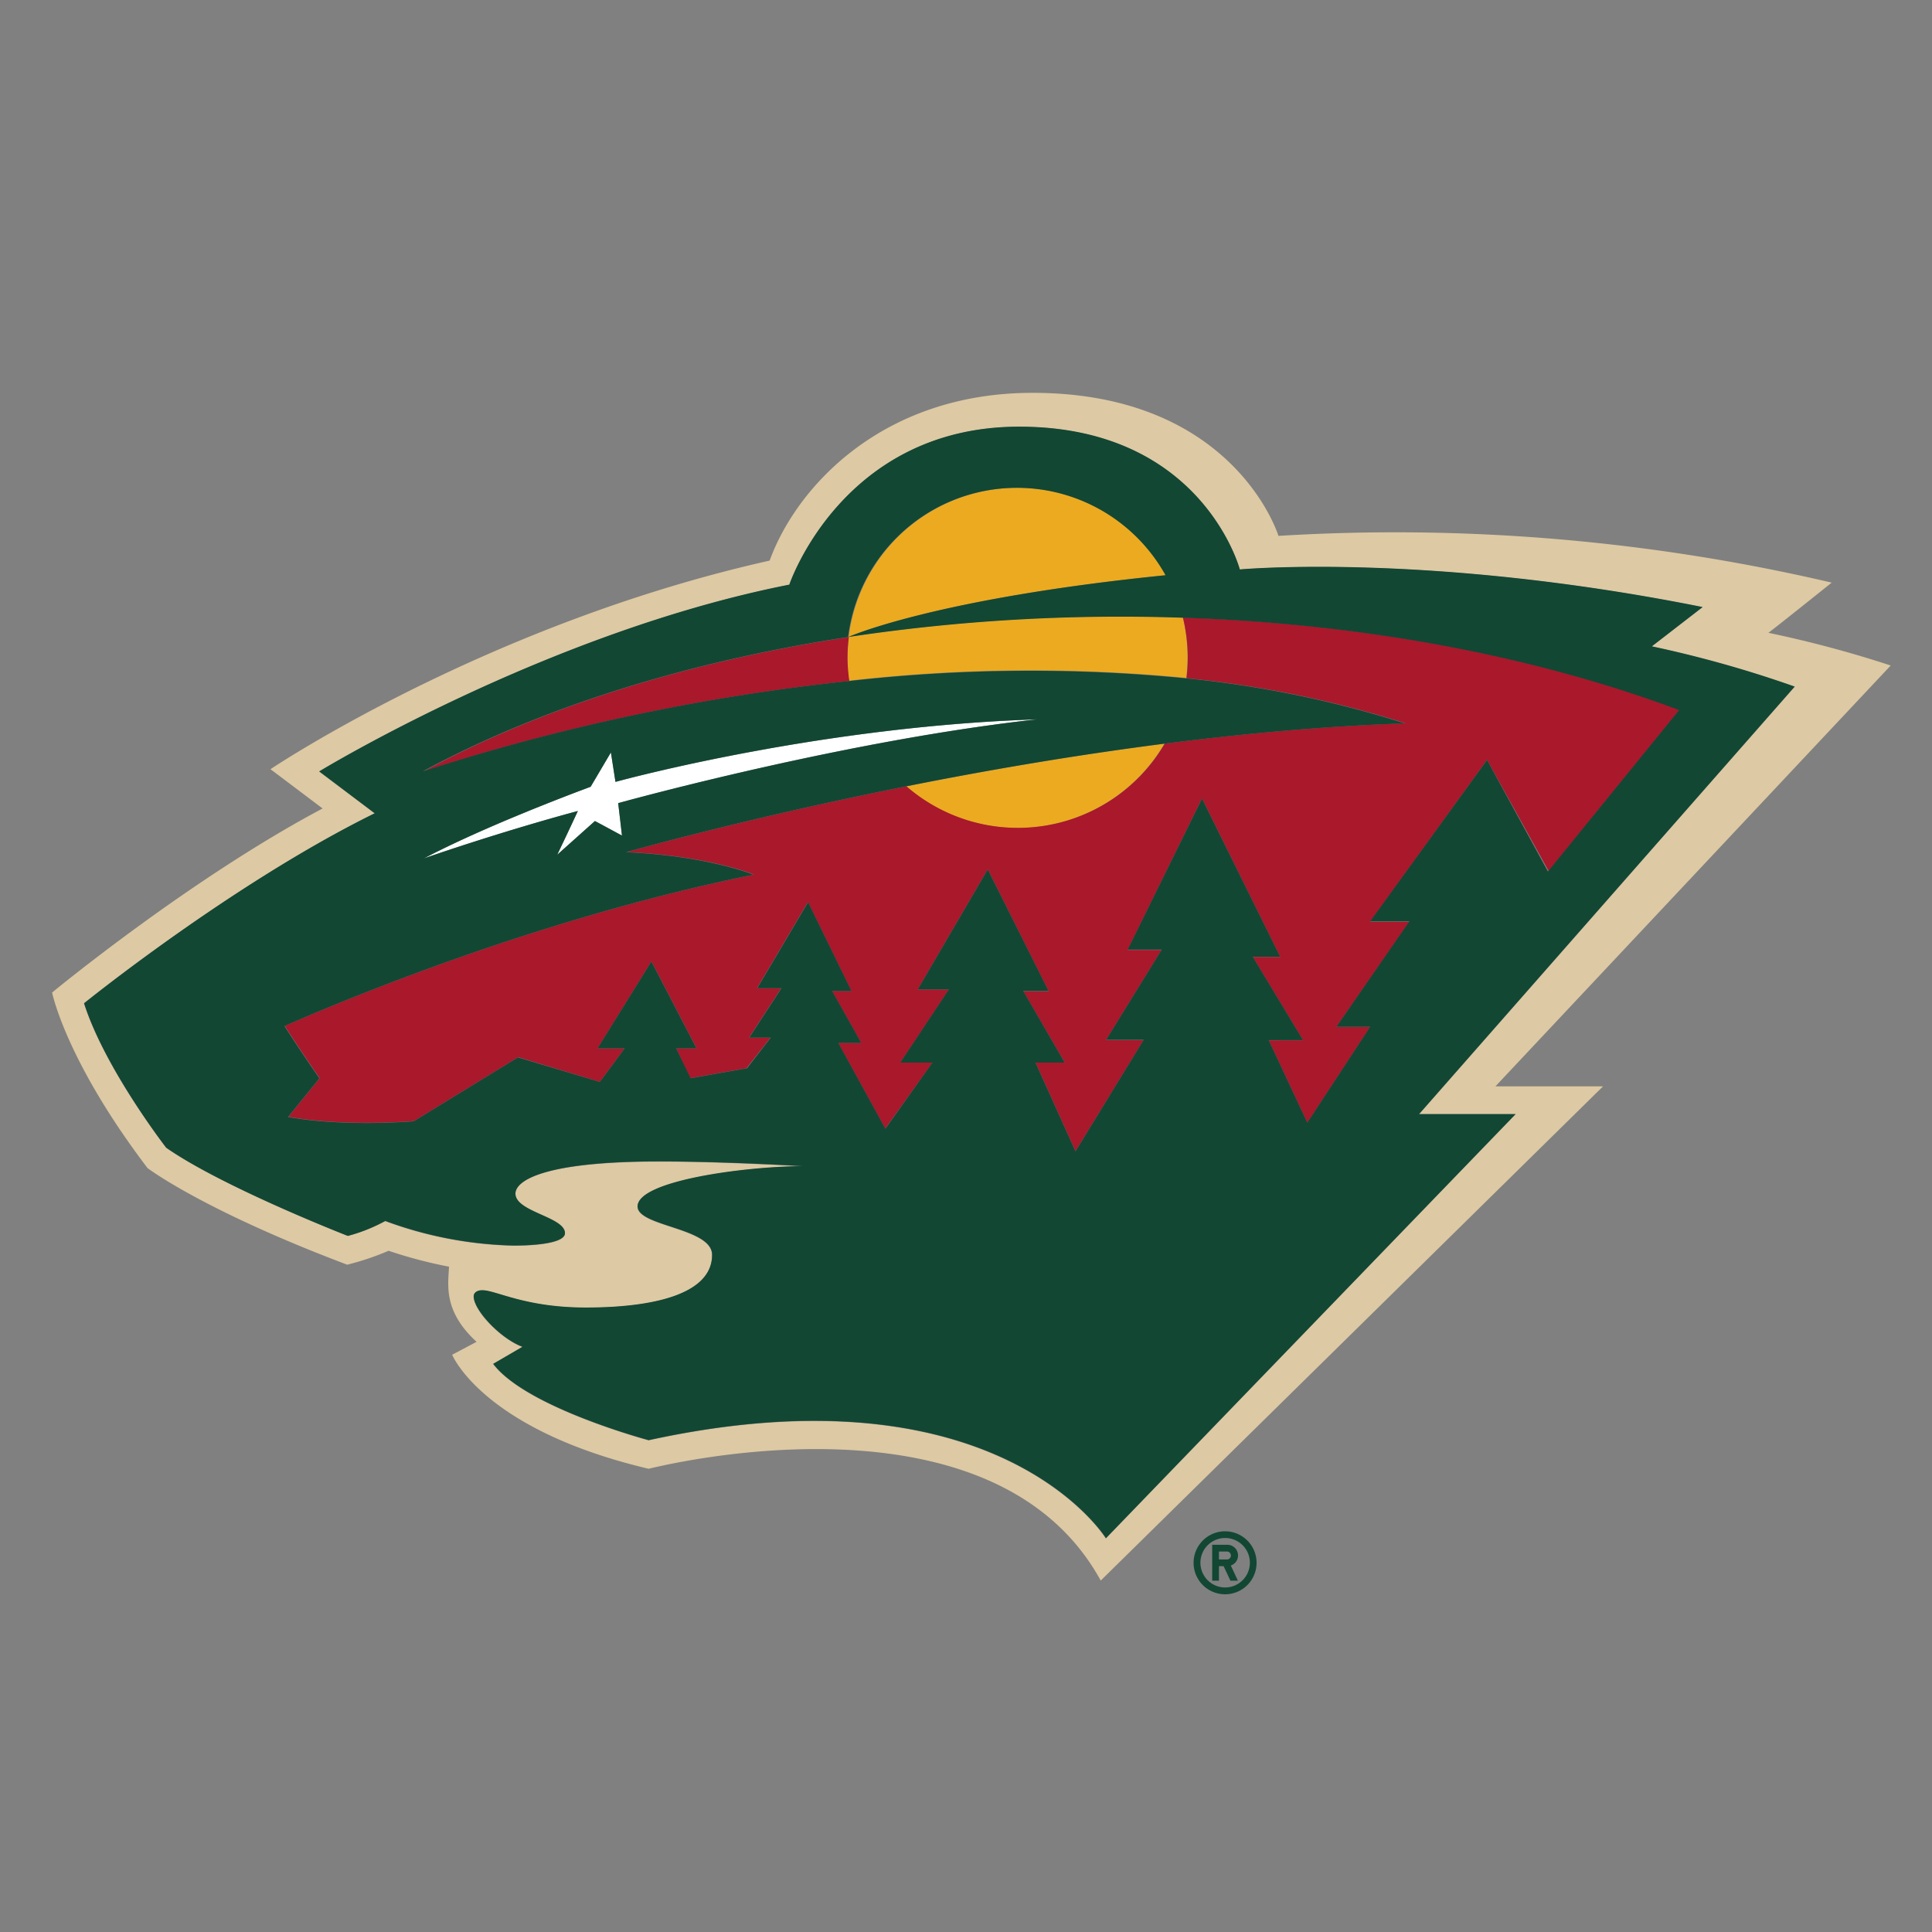 <svg xmlns="http://www.w3.org/2000/svg" viewBox="0 0 300 300"><rect x="0" y="0" width="300" height="300" fill="#808080" stroke="none"/><defs><style>.cls-1{fill:none;}.cls-2{fill:#fff;}.cls-3{fill:#ddc9a3;}.cls-4{fill:#ecaa20;}.cls-5{fill:#aa182c;}.cls-6{fill:#124734;}</style></defs><title>minnesota-wild</title><g id="Layer_2" data-name="Layer 2"><g id="Layer_14" data-name="Layer 14"><rect class="cls-1" width="300" height="300"/><path class="cls-2" d="M161.06,111.7c-34.48,1.11-65.48,9.71-65.49,9.71l-.71-4.57c-1.07,1.8-2.08,3.54-3.15,5.33,0,0-15.6,5.71-25.88,11.12,13.19-4.55,23.9-7.36,23.9-7.36-1.07,2.32-2.11,4.51-3.2,6.79l5.85-5.23c1.42.75,2.77,1.49,4.2,2.26-.2-1.69-.38-3.33-.59-5C96,124.71,130.78,115,161.06,111.7Z"/><path class="cls-3" d="M293.59,103.34a176.31,176.31,0,0,0-19-5.08c.11,0,9.84-7.79,9.84-7.79a297.65,297.65,0,0,0-85.91-7.26S191.74,61,160.34,61C137,61,123.65,75.64,119.51,87.05,75.47,96.91,42,119.44,42,119.44l8.09,6.1c-20.73,11-42,28.58-42,28.58s2.09,10.51,14.82,27.26c0,0,8.52,6.51,31,15a41.43,41.43,0,0,0,6.43-2.16,71.65,71.65,0,0,0,9.38,2.47c-.12,2.82-.94,6.87,4.28,11.67l-3.79,2s4.68,11.61,30.51,17.71c9.86-2.38,54.72-10.86,70.2,17.36l78-76.74H232.21ZM235.34,173l-63.63,65.89s-16.72-27.08-71-15.23c0,0-19-5.08-24.14-11.85l4.55-2.65c-3.37-1.24-7.58-5.65-7.58-7.84,0-.54.5-.94,1.33-.94,2.15,0,6.63,2.69,16.08,2.69,10.55,0,19.61-2.09,19.61-8.19,0-4.22-11.57-4.39-11.57-7.52,0-4,17-6.24,25.7-6.24,0,0-11.92-.74-22.46-.74-17.59,0-22.21,2.9-22.21,5,0,2.84,7.69,3.61,7.69,6.14,0,1.47-4.2,1.92-8,1.92a61.32,61.32,0,0,1-19.9-3.82A26.12,26.12,0,0,1,54,191.91s-19.37-7.54-28.2-13.69c0,0-9.51-12.26-12.76-22.43,0,0,23-18.57,45.14-29.48l-8.62-6.5s35.39-21.62,73-29c0,0,8.22-24.53,35.69-24.53,28.41,0,34.26,22.17,34.26,22.17s29.21-2.7,71.86,5.84l-7.89,6.1a177.75,177.75,0,0,1,22.19,6.25L220.37,173Z"/><path class="cls-4" d="M183.68,95.88a284,284,0,0,0-51.87,3,25.44,25.44,0,0,0,0,6.82,249.63,249.63,0,0,1,52.39-.43,27.18,27.18,0,0,0,.2-3.15A26.53,26.53,0,0,0,183.68,95.88Z"/><path class="cls-4" d="M158,128.57a26.42,26.42,0,0,0,22.81-13.09c-14.34,1.84-28.07,4.23-40.12,6.63A26.35,26.35,0,0,0,158,128.57Z"/><path class="cls-4" d="M158,75.74a26.41,26.41,0,0,0-26.21,23.18s13.25-6,49.29-9.6A26.39,26.39,0,0,0,158,75.74Z"/><path class="cls-5" d="M183.68,95.88a26.53,26.53,0,0,1,.76,6.28,27.18,27.18,0,0,1-.2,3.15,167.06,167.06,0,0,1,34,7c-12.45.42-25.13,1.59-37.37,3.15a26.42,26.42,0,0,1-40.12,6.63c-25.51,5.09-43.44,10.22-43.44,10.22,12.63.56,19.77,3.49,19.77,3.49-32.65,6.6-63,19.18-72.86,23.49,2.36,3.74,5.42,8.12,5.42,8.12l-4.87,6c8.71,1.59,19.51.67,19.51.67l16.19-9.92L93.14,168,97,162.79H92.79l8.37-13.49,7,13.48H105l2.14,4.65,8.77-1.56,3.74-4.76h-3.34l5-7.67h-3.76l7.9-13.36,6.74,13.8h-3l4.52,8.05h-3.57l7.31,13.32L144.81,165h-5l7.55-11.35H142.5L153.38,135l9.44,18.92h-3.93L165.33,165h-4.54L167,178.78l10.57-17.27h-5.83l8.63-14H175.1L186.65,124l12.14,24.6h-4.26l7.81,12.94H197l6,12.81,9.76-14.87H207.5l11.34-16.34h-6.09L230.91,118l9.57,17.24,20.37-25.06C237.38,101.45,210.62,96.76,183.68,95.88Z"/><path class="cls-5" d="M131.6,102.16a26.58,26.58,0,0,1,.21-3.24c-24.55,3.75-47.46,10.78-66,20.84a327.15,327.15,0,0,1,66.08-14A26.46,26.46,0,0,1,131.6,102.16Z"/><path class="cls-6" d="M190.24,237.78a4.89,4.89,0,1,0,4.88,4.88A4.89,4.89,0,0,0,190.24,237.78Zm0,8.72a3.84,3.84,0,1,1,3.84-3.84A3.84,3.84,0,0,1,190.24,246.5Z"/><path class="cls-6" d="M192.24,241.53a1.66,1.66,0,0,0-1.65-1.66h-2.36v5.58h1.05v-2.26H190l1.06,2.26h1.16l-1.1-2.36A1.64,1.64,0,0,0,192.24,241.53Zm-1.65.62h-1.31v-1.23h1.31a.62.62,0,0,1,0,1.23Z"/><path class="cls-6" d="M278.68,106.61a177.75,177.75,0,0,0-22.19-6.25l7.89-6.1c-42.65-8.54-71.86-5.84-71.86-5.84s-5.85-22.17-34.26-22.17c-27.47,0-35.69,24.53-35.69,24.53-37.6,7.41-73,29-73,29l8.62,6.5C36,137.22,13.06,155.79,13.06,155.79c3.25,10.17,12.76,22.43,12.76,22.43,8.83,6.15,28.2,13.69,28.2,13.69a26.12,26.12,0,0,0,5.81-2.33,61.32,61.32,0,0,0,19.9,3.82c3.75,0,8-.45,8-1.92,0-2.53-7.69-3.3-7.69-6.14,0-2.07,4.62-5,22.21-5,10.54,0,22.46.74,22.46.74-8.67,0-25.7,2.2-25.7,6.24,0,3.13,11.57,3.3,11.57,7.52,0,6.1-9.06,8.19-19.61,8.19-9.45,0-13.93-2.69-16.08-2.69-.83,0-1.33.4-1.33.94,0,2.19,4.21,6.6,7.58,7.84l-4.55,2.65c5.11,6.77,24.14,11.85,24.14,11.85,54.31-11.85,71,15.23,71,15.23L235.34,173h-15Zm-65.93,52.84L203,174.32l-6-12.81h5.34l-7.81-12.94h4.26L186.65,124,175.1,147.46h5.29l-8.63,14h5.83L167,178.78,160.79,165h4.54l-6.44-11.12h3.93L153.38,135,142.5,153.64h4.84L139.79,165h5l-7.31,10.26-7.31-13.32h3.57l-4.52-8.05h3l-6.74-13.8-7.9,13.36h3.76l-5,7.67h3.34L116,165.87l-8.77,1.56L105,162.78h3.15l-7-13.48-8.37,13.49H97L93.14,168l-12.71-3.81-16.19,9.92s-10.8.92-19.51-.67l4.87-6s-3.06-4.38-5.42-8.12C54,155,84.39,142.42,117,135.82c0,0-7.14-2.93-19.77-3.49,0,0,17.93-5.13,43.44-10.22,12-2.4,25.78-4.79,40.12-6.63,12.24-1.56,24.92-2.73,37.37-3.15a167.06,167.06,0,0,0-34-7,249.63,249.63,0,0,0-52.39.43,327.15,327.15,0,0,0-66.08,14c18.58-10.06,41.49-17.09,66-20.84a26.41,26.41,0,0,1,49.29-9.6c-36,3.63-49.29,9.6-49.29,9.6a284,284,0,0,1,51.87-3c26.94.88,53.7,5.57,77.17,14.34l-20.37,25.06L230.91,118l-18.16,25.07h6.09L207.5,159.45ZM96.58,129.75c-1.43-.77-2.78-1.51-4.2-2.26l-5.85,5.23c1.09-2.28,2.13-4.47,3.2-6.79,0,0-10.71,2.81-23.9,7.36,10.28-5.41,25.88-11.12,25.88-11.12,1.07-1.79,2.08-3.53,3.15-5.33l.71,4.57s31-8.6,65.49-9.71c-30.28,3.34-65.06,13-65.07,13C96.2,126.42,96.38,128.06,96.58,129.75Z"/></g></g></svg>